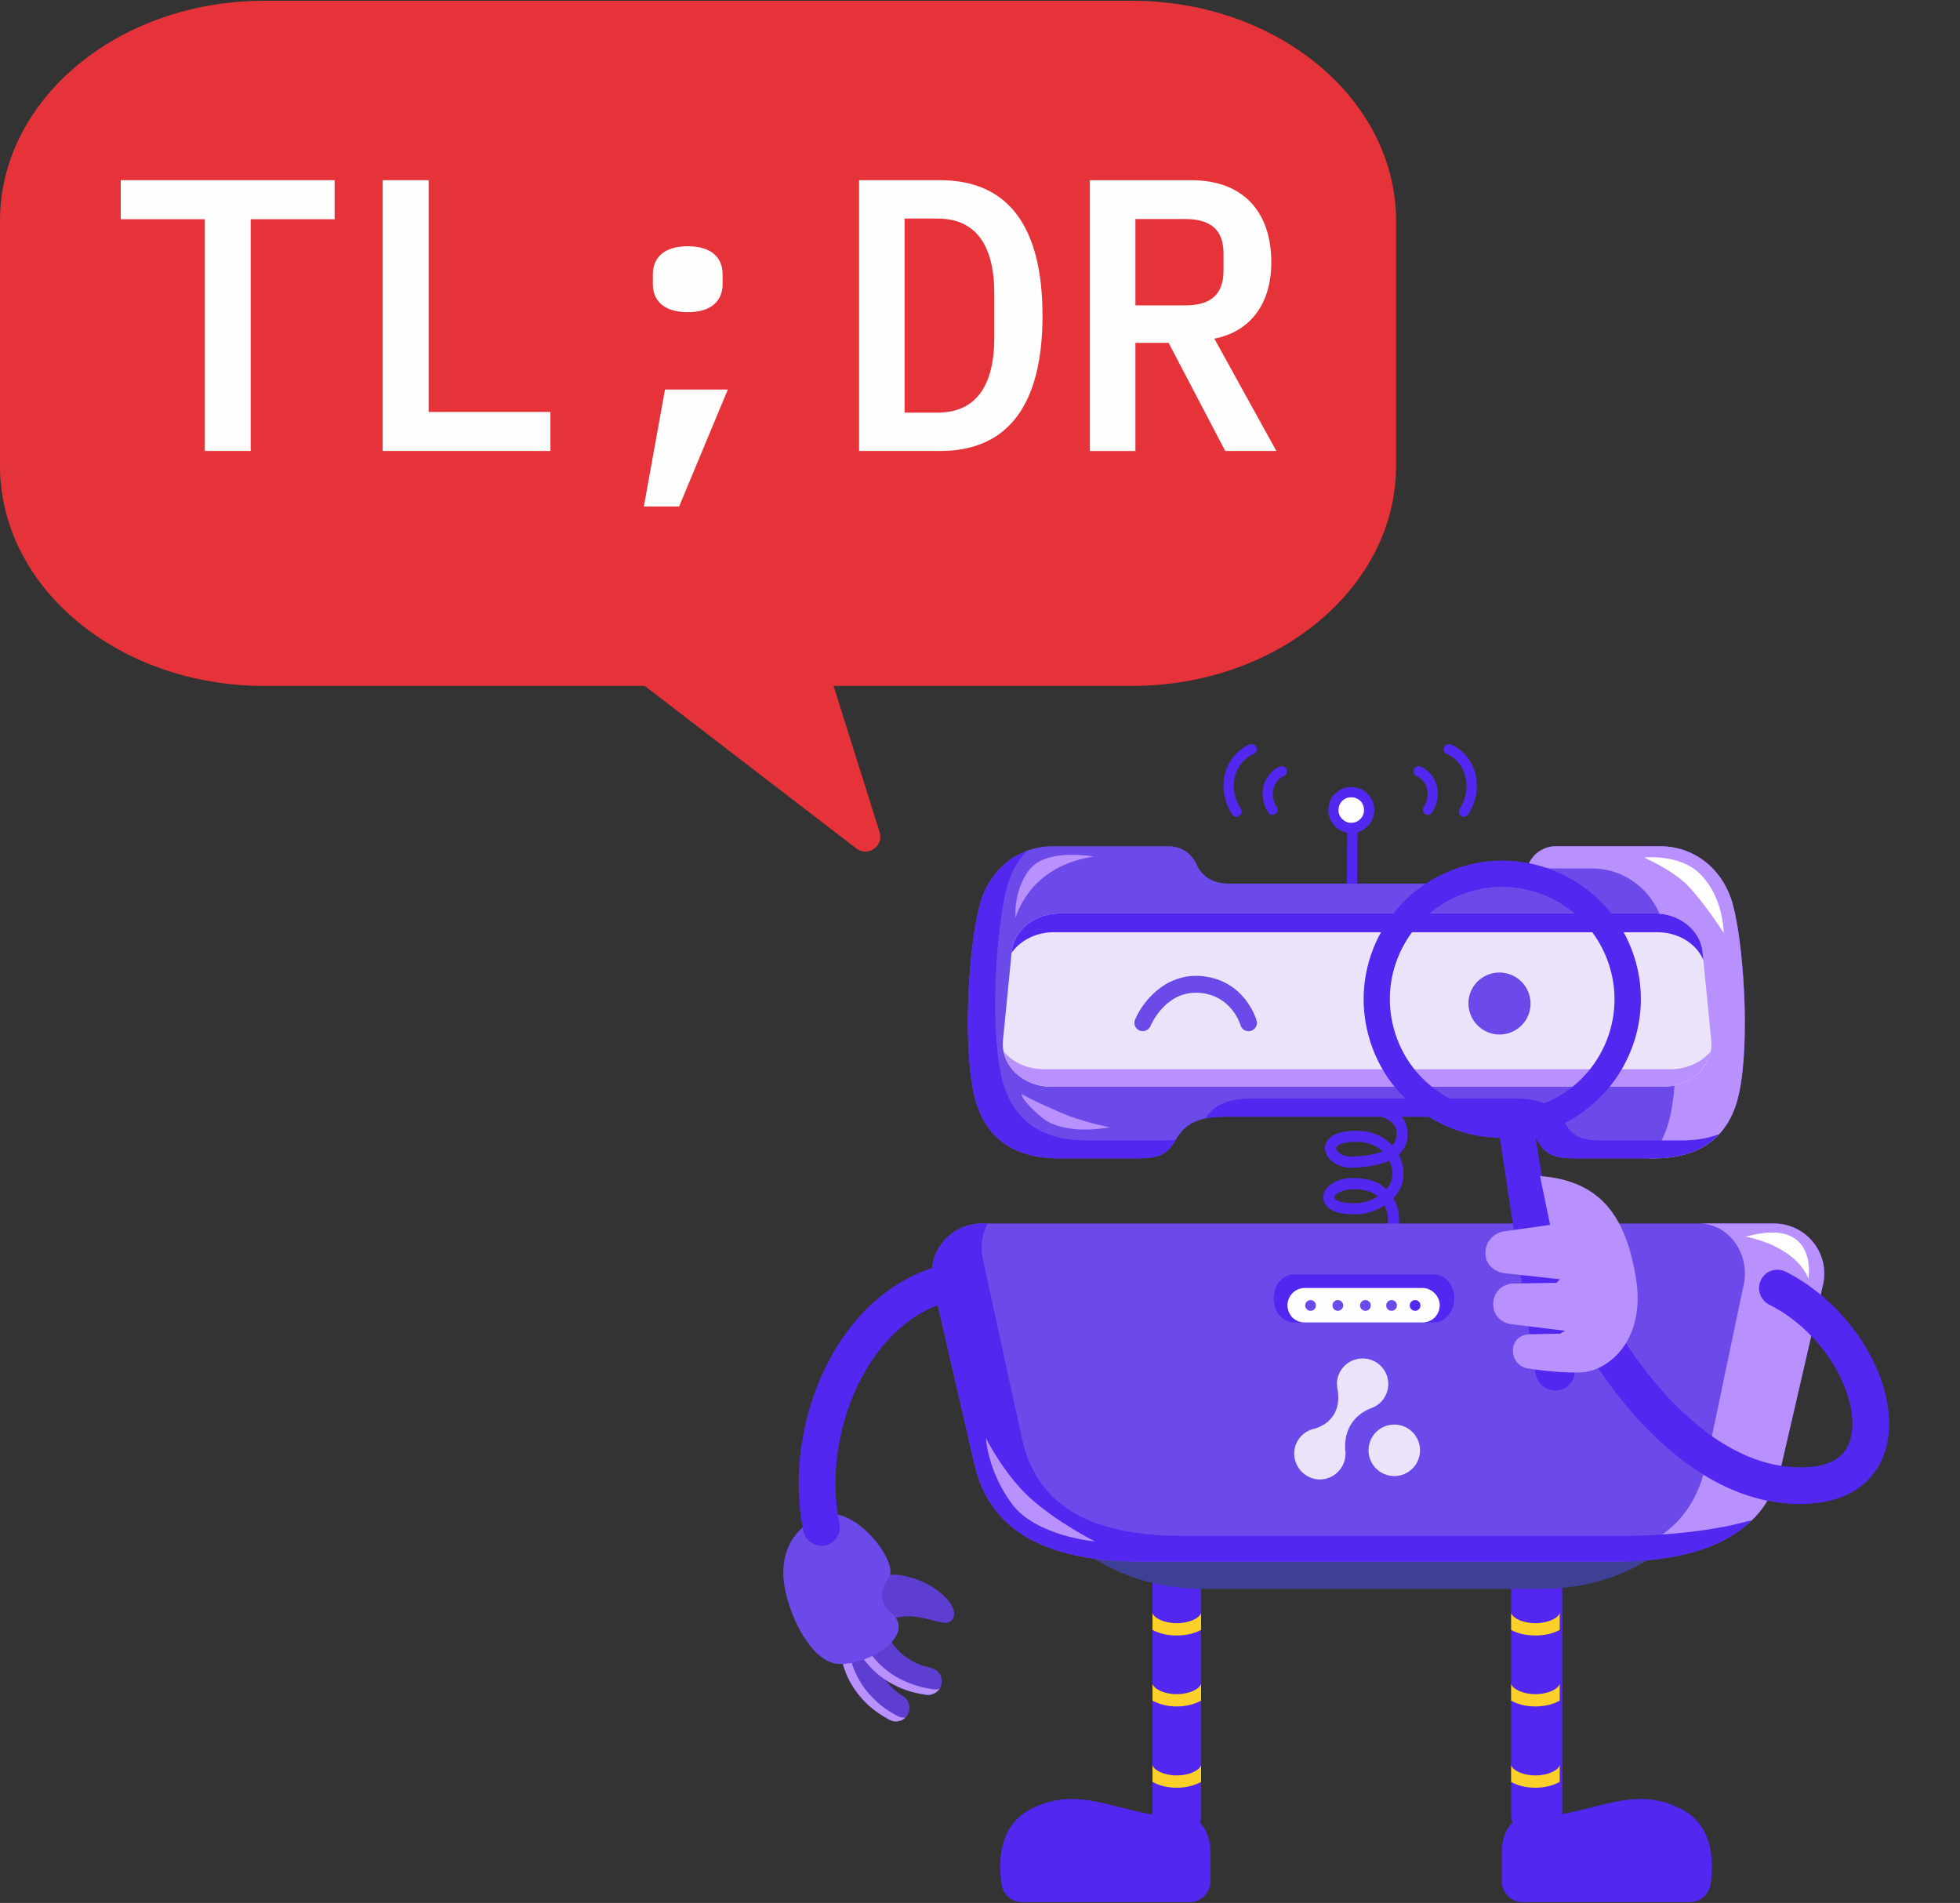 <svg xmlns:xodm="http://www.corel.com/coreldraw/odm/2003" xmlns="http://www.w3.org/2000/svg" xmlns:xlink="http://www.w3.org/1999/xlink" id="Layer_1" x="0px" y="0px" width="479px" height="465px" viewBox="0 0 479 465" xml:space="preserve"><rect x="0" y="0" width="479" height="465" fill="#333333" stroke="none"/><g id="Layer_x0020_1">	<path fill="#6C4AE9" d="M324.275,356.313c0-3.721,3.01-6.675,6.729-6.675c3.721,0,6.675,2.954,6.675,6.675  s-2.954,6.729-6.675,6.729C327.285,363.042,324.275,360.033,324.275,356.313z"></path>	<path fill="#6C4AE9" d="M332.537,339.516c-0.219-3.666,2.571-6.839,6.237-7.058c3.665-0.219,6.839,2.571,7.058,6.237  c0.055,0.602,0,1.203-0.109,1.805c0,0,0,0-0.055,0c-1.368,8.699,6.128,10.232,6.128,10.232l0,0c2.79,0.656,4.924,3.063,5.143,6.072  c0.219,3.666-2.571,6.784-6.237,7.003c-3.666,0.274-6.839-2.571-7.058-6.237c-0.055-0.438,0-0.875,0.055-1.313  c0.547-7.605-5.033-10.231-6.511-10.833c-0.109,0-0.219-0.055-0.328-0.109h-0.055l0,0  C334.452,344.439,332.701,342.197,332.537,339.516L332.537,339.516L332.537,339.516z"></path>	<path fill="#5227F0" d="M373.133,444.124c-4.76,0-6.128,5.198-6.128,8.371v7.167c0,2.846,2.298,5.144,5.144,5.144h40.814  c2.517,0,4.705-1.86,5.088-4.322c0.767-5.308,0.767-14.116-6.784-18.219C398.41,435.315,388.89,444.124,373.133,444.124  L373.133,444.124z"></path>	<path fill="#5227F0" d="M375.212,449.432c-3.282,0-5.909-2.626-5.909-5.909v-93.338l12.475,0.712v93.337  C381.777,447.517,378.495,449.432,375.212,449.432L375.212,449.432z"></path>	<path fill="#FBD028" d="M375.157,354.288c-2.024,0-3.994-0.273-5.854-0.657v24.293c0,2.845,2.299,5.143,5.144,5.143h1.587  c2.845,0,5.143-2.298,5.143-5.143v-24.402C379.206,354.015,377.182,354.288,375.157,354.288L375.157,354.288z"></path>	<path fill="#FBD028" d="M381.176,398.276v-4.104c-0.383,1.204-2.79,2.462-5.964,2.462c-3.118,0-5.525-1.258-5.909-2.462v4.104  c1.532,0.875,3.611,1.368,5.909,1.368S379.589,399.151,381.176,398.276z"></path>	<path fill="#FBD028" d="M381.176,415.564v-4.104c-0.383,1.259-2.79,2.518-5.964,2.518c-3.118,0-5.525-1.259-5.909-2.518v4.104  c1.532,0.876,3.611,1.423,5.909,1.423S379.589,416.44,381.176,415.564z"></path>	<path fill="#FBD028" d="M381.176,435.425v-4.103c-0.383,1.258-2.79,2.517-5.964,2.517c-3.118,0-5.525-1.259-5.909-2.517v4.103  c1.532,0.876,3.611,1.423,5.909,1.423S379.589,436.301,381.176,435.425z"></path>	<path fill="#5227F0" d="M289.697,444.124c4.761,0,6.129,5.198,6.129,8.371v7.167c0,2.846-2.299,5.144-5.144,5.144h-40.87  c-2.516,0-4.705-1.86-5.033-4.322c-0.82-5.308-0.766-14.116,6.785-18.219C264.421,435.315,273.941,444.124,289.697,444.124  L289.697,444.124z"></path>	<path fill="#5227F0" d="M287.564,449.432c3.282,0,5.963-2.626,5.963-5.909v-93.338h-11.872v93.338  C281.655,446.806,284.281,449.432,287.564,449.432L287.564,449.432z"></path>	<path fill="#FBD028" d="M287.674,354.288c2.023,0,3.994-0.273,5.854-0.657v24.293c0,2.845-2.297,5.143-5.143,5.143h-1.586  c-2.846,0-5.144-2.298-5.144-5.143v-24.402C283.625,354.015,285.649,354.288,287.674,354.288z"></path>	<path fill="#FBD028" d="M281.655,398.276v-4.104c0.383,1.204,2.79,2.462,5.909,2.462c3.173,0,5.58-1.258,5.963-2.462v4.104  c-1.586,0.875-3.666,1.368-5.963,1.368C285.266,399.645,283.242,399.151,281.655,398.276z"></path>	<path fill="#FBD028" d="M281.655,415.564v-4.104c0.383,1.259,2.79,2.518,5.909,2.518c3.173,0,5.58-1.259,5.963-2.518v4.104  c-1.586,0.876-3.666,1.423-5.963,1.423C285.266,416.987,283.242,416.44,281.655,415.564z"></path>	<path fill="#FBD028" d="M281.655,435.425v-4.103c0.383,1.258,2.79,2.517,5.909,2.517c3.173,0,5.58-1.259,5.963-2.517v4.103  c-1.586,0.876-3.666,1.423-5.963,1.423C285.266,436.848,283.242,436.301,281.655,435.425z"></path>	<path fill="#FEFEFE" d="M325.917,197.156c-0.438,2.407,1.148,4.65,3.557,5.088c2.407,0.438,4.65-1.149,5.088-3.556  c0.383-2.408-1.204-4.651-3.557-5.088C328.598,193.217,326.354,194.804,325.917,197.156z"></path>	<path fill="#5227F0" d="M329.474,203.503c1.422,0.219,2.845-0.109,3.993-0.985c1.259-0.821,2.079-2.134,2.298-3.611  c0.274-1.478-0.055-3.009-0.93-4.213c-0.875-1.258-2.134-2.024-3.611-2.298c-1.477-0.273-3.009,0.055-4.213,0.93  c-1.258,0.875-2.079,2.133-2.298,3.611c-0.273,1.477,0.055,3.009,0.931,4.213c0.82,1.258,2.134,2.079,3.61,2.353  C329.309,203.503,329.419,203.503,329.474,203.503z M330.677,194.858L330.677,194.858c0,0,0.055,0,0.109,0  c0.821,0.164,1.532,0.602,2.024,1.258c0.438,0.711,0.656,1.532,0.492,2.353c-0.109,0.821-0.602,1.532-1.258,2.024  c-0.712,0.493-1.532,0.657-2.353,0.547c-0.821-0.164-1.532-0.657-2.024-1.313c-0.492-0.711-0.657-1.532-0.492-2.353  c0.109-0.82,0.602-1.532,1.258-2.024C329.09,194.913,329.856,194.749,330.677,194.858z"></path>	<path fill="#5227F0" d="M330.239,217.837c0.055,0,0.109,0,0.164,0c0.711,0,1.259-0.547,1.259-1.258l0.109-14.116  c0-0.711-0.548-1.313-1.259-1.258c-0.656-0.055-1.259,0.547-1.259,1.204l-0.109,14.17  C329.145,217.181,329.638,217.728,330.239,217.837z"></path>	<path fill="#5227F0" d="M348.786,199.126c0.492,0.055,0.931-0.164,1.204-0.602c1.422-2.133,1.751-4.596,1.039-6.894  c-0.656-1.97-2.079-3.611-3.884-4.322c-0.657-0.273-1.368,0.055-1.642,0.711c-0.273,0.656,0.055,1.368,0.711,1.641  c1.095,0.438,2.024,1.478,2.407,2.736c0.547,1.586,0.273,3.283-0.711,4.814c-0.383,0.547-0.219,1.368,0.383,1.696  C348.458,199.017,348.622,199.071,348.786,199.126L348.786,199.126z"></path>	<path fill="#5227F0" d="M357.595,199.563c0.438,0.055,0.931-0.164,1.204-0.547c2.134-3.337,2.681-7.058,1.586-10.56  c-0.984-3.009-3.173-5.471-5.854-6.565c-0.656-0.219-1.368,0.055-1.642,0.711s0.055,1.368,0.711,1.641  c1.97,0.821,3.666,2.681,4.377,4.979c0.876,2.735,0.438,5.745-1.258,8.425c-0.383,0.602-0.219,1.368,0.383,1.751  C357.212,199.454,357.431,199.563,357.595,199.563L357.595,199.563z"></path>	<path fill="#5227F0" d="M311.145,199.126c-0.438,0.055-0.93-0.164-1.203-0.602c-1.423-2.133-1.751-4.596-1.04-6.894  c0.657-1.97,2.134-3.611,3.885-4.322c0.656-0.273,1.368,0.055,1.642,0.711c0.273,0.656-0.055,1.368-0.712,1.641  c-1.094,0.438-2.023,1.478-2.407,2.736c-0.492,1.586-0.273,3.283,0.712,4.814c0.383,0.547,0.219,1.368-0.384,1.696  C311.473,199.017,311.309,199.071,311.145,199.126L311.145,199.126z"></path>	<path fill="#5227F0" d="M302.336,199.563c-0.438,0.055-0.93-0.164-1.203-0.547c-2.134-3.337-2.681-7.058-1.587-10.56  c0.984-3.009,3.173-5.471,5.909-6.565c0.602-0.219,1.367,0.055,1.586,0.711c0.274,0.657-0.055,1.368-0.656,1.641  c-2.024,0.821-3.666,2.681-4.432,4.979c-0.875,2.735-0.438,5.745,1.313,8.425c0.328,0.602,0.164,1.368-0.383,1.751  C302.719,199.454,302.555,199.563,302.336,199.563z"></path>	<path fill="#5227F0" d="M340.196,301.874c0.603,0,1.095-0.328,1.313-0.93c0.055-0.164,1.642-4.87-1.696-9.191  c-0.492-0.603-1.313-0.712-1.915-0.274c-0.602,0.493-0.711,1.313-0.273,1.916c2.462,3.228,1.313,6.619,1.313,6.674  c-0.273,0.712,0.109,1.478,0.82,1.751C339.923,301.874,340.087,301.874,340.196,301.874L340.196,301.874z"></path>	<path fill="#5227F0" d="M330.786,296.731c0.328,0,0.602,0,0.931,0c2.735-0.109,5.689-1.259,7.878-3.118  c0.547-0.438,0.656-1.259,0.219-1.86c-0.383-0.493-0.875-1.04-1.422-1.532c-1.532-1.422-4.104-2.243-7.059-2.353  c-3.392-0.164-6.291,1.04-7.495,3.009c-0.602,1.095-0.656,2.299,0,3.338C324.549,295.363,326.3,296.731,330.786,296.731z   M336.695,292.354L336.695,292.354c-1.532,0.985-3.338,1.587-5.033,1.642c-3.721,0.164-5.198-0.711-5.526-1.204  c0-0.055-0.109-0.219,0.055-0.492c0.438-0.767,2.188-1.806,5.088-1.696c2.243,0.055,4.213,0.656,5.308,1.642  C336.641,292.3,336.641,292.3,336.695,292.354L336.695,292.354z"></path>	<path fill="#5227F0" d="M338.72,293.941c0.328,0,0.602-0.109,0.875-0.328c1.313-1.04,2.298-2.354,2.79-3.666  c1.149-2.682,0.657-6.183-1.203-8.918c-0.438-0.656-1.259-0.766-1.915-0.383c-0.602,0.438-0.766,1.313-0.328,1.914  c1.367,1.971,1.751,4.486,0.93,6.402c-0.328,0.875-1.039,1.75-2.024,2.57c-0.547,0.493-0.656,1.313-0.164,1.916  C337.953,293.777,338.337,293.941,338.72,293.941L338.72,293.941z"></path>	<path fill="#5227F0" d="M330.239,285.352c0.109,0,0.273,0,0.438,0c2.954-0.164,7.222-0.547,10.122-2.407  c0.328-0.22,0.547-0.548,0.602-0.876c0.055-0.383,0-0.766-0.219-1.039c-1.313-1.86-4.377-4.979-10.45-4.705  c-4.322,0.164-5.964,1.586-6.565,2.735c-0.547,1.095-0.492,2.407,0.273,3.501C325.479,284.258,327.832,285.352,330.239,285.352z   M337.898,281.357L337.898,281.357c-1.75,0.711-4.213,1.094-7.386,1.258c-1.86,0.109-3.282-0.711-3.775-1.477  c-0.328-0.492-0.219-0.711-0.164-0.82c0.273-0.492,1.587-1.204,4.268-1.313C333.74,278.896,336.203,279.716,337.898,281.357z"></path>	<path fill="#5227F0" d="M340.032,283.163c0.273,0,0.548-0.055,0.767-0.219c2.298-1.478,3.446-3.775,3.173-6.565  c-0.547-7.223-12.091-7.332-12.748-7.332l0,0c-0.766,0-1.367,0.603-1.367,1.368c0,0.767,0.602,1.368,1.367,1.368l0,0  c0.109,0,9.685,0.109,10.067,4.814c0.164,1.805-0.492,3.118-1.97,4.049c-0.656,0.383-0.82,1.258-0.438,1.859  C339.157,282.944,339.595,283.163,340.032,283.163z"></path>	<path fill="#3E4095" d="M254.573,367.364l-0.165,1.204c0,0,11.928,19.695,39.83,19.695c1.916,0,3.83,0,5.636,0  c17.727,0,29.271,0,34.141,0c1.75,0,2.681,0,2.681,0c4.049,0,12.639,0,25.604,0c4.268,0,8.973,0,14.171,0  c27.902,0,39.775-19.695,39.775-19.695l-0.109-0.985c-2.627,0.164-5.472,0.219-8.426,0.219c-21.885,0-46.778,0-62.59,0  c-9.794,0-16.086,0-16.086,0c-15.812,0-40.705,0-62.535,0C262.178,367.802,258.238,367.638,254.573,367.364z"></path>	<path fill="#6C4AE9" d="M240.02,298.975c-7.933,0-13.787,7.276-11.981,14.99c0.055,0.22,0.109,0.438,0.109,0.657  c0.656,2.845,1.368,5.909,2.134,9.082c3.009,13.131,6.401,27.794,7.878,34.14c2.571,11.053,10.176,21.01,31.459,23.308  c2.954,0.273,6.182,0.438,9.684,0.438c17.781,0,38.024,0,50.937,0c0,0,5.088,0,13.076,0c12.857,0,33.101,0,50.882,0  c2.462,0,4.76-0.055,6.894-0.219c23.416-1.642,31.568-11.981,34.304-23.526c1.478-6.291,4.814-20.79,7.824-33.866  c0.711-3.173,1.422-6.237,2.079-9.082c0.055-0.328,0.164-0.602,0.219-0.93c1.751-7.714-4.104-14.991-11.982-14.991h-90.219h-13.076  H240.02L240.02,298.975z"></path>	<path fill="#B891FF" d="M443.219,323.978c-3.01,13.076-6.347,27.575-7.824,33.866c-0.438,1.752-0.984,3.502-1.695,5.198  c-6.784,17.452-24.621,13.186-26.699,14.225c-0.274-0.711-0.603-1.423-0.985-2.134c6.401-4.432,9.465-10.668,10.888-17.289  c1.368-6.291,4.377-20.79,7.112-33.866c0.657-3.173,1.313-6.237,1.915-9.082c0.055-0.328,0.164-0.602,0.219-0.931  c1.587-7.714-3.721-14.99-10.942-14.99h18.329c7.878,0,13.732,7.276,11.981,14.99c-0.055,0.329-0.164,0.603-0.219,0.931  C444.641,317.74,443.93,320.805,443.219,323.978L443.219,323.978z"></path>	<path fill="#5227F0" d="M311.254,317.303c0-3.282,2.243-5.908,4.979-5.908h34.194c1.368,0,2.626,0.656,3.502,1.695  c0.93,1.095,1.477,2.572,1.477,4.213c0,3.229-2.243,5.854-4.979,5.854h-34.194c-1.368,0-2.627-0.657-3.502-1.696  C311.802,320.367,311.254,318.89,311.254,317.303L311.254,317.303z"></path>	<path fill="#FEFEFE" d="M314.646,318.944c0-2.298,1.86-4.213,4.213-4.213h28.778c1.148,0,2.188,0.493,2.954,1.259  s1.259,1.805,1.259,2.954c0,2.353-1.86,4.213-4.213,4.213h-28.778c-1.149,0-2.188-0.438-3.01-1.204  C315.139,321.188,314.646,320.148,314.646,318.944L314.646,318.944z"></path>	<path fill="#6C4AE9" d="M320.281,317.686c-0.711,0-1.313,0.602-1.313,1.313s0.602,1.313,1.313,1.313  c0.767,0,1.313-0.602,1.313-1.313S321.048,317.686,320.281,317.686z"></path>	<path fill="#6C4AE9" d="M326.956,317.686c-0.766,0-1.313,0.602-1.313,1.313s0.547,1.313,1.313,1.313  c0.712,0,1.313-0.602,1.313-1.313S327.668,317.686,326.956,317.686z"></path>	<path fill="#6C4AE9" d="M333.686,317.686c-0.711,0-1.313,0.602-1.313,1.313s0.602,1.313,1.313,1.313  c0.767,0,1.313-0.602,1.313-1.313S334.452,317.686,333.686,317.686z"></path>	<path fill="#6C4AE9" d="M340.087,317.686c-0.766,0-1.313,0.602-1.313,1.313s0.547,1.313,1.313,1.313  c0.712,0,1.313-0.602,1.313-1.313S340.799,317.686,340.087,317.686z"></path>	<path fill="#5227F0" d="M345.832,317.686c-0.711,0-1.313,0.602-1.313,1.313s0.603,1.313,1.313,1.313s1.313-0.602,1.313-1.313  S346.543,317.686,345.832,317.686z"></path>	<path fill="#6C4AE9" d="M239.473,220.956c2.571-9.247,10.066-14.17,17.672-14.17h28.56c2.845,0,5.472,1.696,6.675,4.322  c1.039,2.407,3.338,4.814,8.042,4.814c8.152,0,57.393,0,65.107,0c4.705,0,6.948-2.407,8.042-4.814  c1.204-2.626,3.775-4.322,6.676-4.322h25.55c7.659,0,15.101,4.924,17.672,14.17c2.571,9.301,4.322,33.21,1.532,46.231  c-2.791,13.021-12.529,15.866-20.736,15.866c-8.151,0-15.045,0-19.039,0s-6.894-0.274-8.973-3.502  c-2.024-3.228-3.721-6.675-12.584-6.675c-6.839,0-57.064,0-64.396,0c-8.809,0-10.56,3.447-12.583,6.675  c-2.08,3.228-4.979,3.502-8.974,3.502c-3.938,0-10.833,0-19.04,0c-8.206,0-17.891-2.845-20.68-15.866  C235.15,254.166,236.901,230.257,239.473,220.956L239.473,220.956z"></path>	<path fill="#B891FF" d="M408.203,272.604c2.79-13.076,1.095-36.984-1.532-46.231c-2.571-9.301-10.012-14.17-17.672-14.17h-16.03  c0.219-0.383,0.438-0.711,0.602-1.094c1.204-2.626,3.775-4.322,6.675-4.322h25.551c7.659,0,15.101,4.924,17.672,14.17  c2.571,9.301,4.322,33.21,1.532,46.231c-2.791,13.021-12.529,15.866-20.736,15.866c-0.492,0-0.93,0-1.422,0  C405.249,280.701,407.164,277.309,408.203,272.604z"></path>	<path fill="#FFFFFF" d="M421.279,228.014c0,0-4.158-6.565-8.426-11.216c-2.626-2.791-6.183-4.924-11.052-7.277  c0,0,8.535-0.875,13.459,3.83C417.723,215.704,420.842,220.245,421.279,228.014z"></path>	<path fill="#B891FF" d="M248.172,224.184c3.064-8.589,10.066-13.514,19.094-14.881c0,0-9.629-1.806-14.443,1.97  C250.36,213.187,247.844,218.439,248.172,224.184L248.172,224.184z"></path>	<path fill="#FFFFFF" d="M426.586,302.203c0,0,4.65,0.711,8.973,3.337c2.627,1.532,5.089,3.774,6.401,6.894  c0,0,1.149-6.729-3.337-9.793C436.38,301.108,432.659,300.506,426.586,302.203z"></path>	<path fill="#5227F0" d="M240.02,298.975h1.368c-1.368,2.517-1.86,5.525-1.204,8.645c0.055,0.219,0.109,0.438,0.164,0.656  c0.602,2.846,1.259,5.964,1.97,9.137c2.845,13.076,6.019,27.739,7.44,34.086c2.463,11.105,9.63,21.009,29.709,23.307  c2.79,0.328,5.854,0.492,9.191,0.492h48.037c0,0,4.814,0,12.31,0h48.092c2.571,0,18.383-0.164,30.967-3.83  c-5.252,5.198-13.623,8.973-26.973,9.903c-2.134,0.164-4.432,0.219-6.894,0.219h-50.882c-7.988,0-13.076,0-13.076,0h-50.937  c-3.502,0-6.729-0.164-9.684-0.438c-21.283-2.298-28.889-12.255-31.459-23.308c-1.478-6.346-4.87-21.009-7.878-34.14  c-0.766-3.173-1.478-6.237-2.134-9.082c0-0.219-0.055-0.438-0.109-0.657C226.232,306.251,232.086,298.975,240.02,298.975  L240.02,298.975z"></path>	<path fill="#EBE3FA" d="M256.926,265.546h149.472c6.948,0,12.365-5.198,11.818-11.271l-2.134-21.611  c-0.493-5.362-5.636-9.465-11.764-9.465H259.06c-6.183,0-11.325,4.103-11.817,9.465l-2.135,21.611  C244.561,260.348,249.977,265.546,256.926,265.546z"></path>	<path fill="#B891FF" d="M255.175,261.278h152.974c4.104,0,7.715-1.696,9.902-4.322c-0.984,4.814-5.744,8.59-11.653,8.59H256.926  c-5.909,0-10.669-3.775-11.654-8.59C247.461,259.582,251.071,261.278,255.175,261.278z"></path>	<path fill="#5227F0" d="M416.082,232.664l0.219,1.97c-1.696-4.049-6.128-6.839-11.325-6.839H257.527  c-4.377,0-8.207,2.024-10.34,5.088l0.055-0.219c0.492-5.362,5.635-9.465,11.817-9.465h145.259  C410.446,223.199,415.589,227.302,416.082,232.664z"></path>	<path fill="#6C4AE9" d="M279.248,251.978c0.82,0,1.586-0.493,1.915-1.259c0.164-0.383,3.829-8.863,12.146-8.098  c7.77,0.712,9.849,7.824,9.849,7.879c0.328,1.094,1.422,1.696,2.517,1.423c1.094-0.329,1.751-1.423,1.422-2.517  c-0.109-0.438-2.899-9.903-13.404-10.889c-9.082-0.82-14.662,6.621-16.304,10.67c-0.438,1.039,0.055,2.188,1.095,2.625  C278.756,251.923,279.029,251.978,279.248,251.978L279.248,251.978z"></path>	<path fill="#B891FF" d="M267.594,376.665c0,0-14.389-1.204-20.352-9.246c-5.909-8.043-6.293-15.976-6.293-15.976  s4.322,8.59,10.506,14.334C258.129,371.905,267.594,376.665,267.594,376.665L267.594,376.665z"></path>	<path fill="#5227F0" d="M305.947,268.445c7.331,0,57.557,0,64.396,0c8.863,0,10.56,3.502,12.584,6.729  c2.079,3.228,4.979,3.502,8.973,3.502s10.888,0,19.039,0c3.01,0,6.183-0.384,9.191-1.532c-4.321,4.65-10.395,5.909-15.866,5.909  c-8.151,0-15.045,0-19.039,0s-6.894-0.274-8.973-3.502c-2.024-3.228-3.721-6.675-12.584-6.675c-6.839,0-57.064,0-64.396,0  c-1.915,0-3.446,0.164-4.76,0.492C296.264,270.743,298.78,268.445,305.947,268.445L305.947,268.445z"></path>	<path fill="#5227F0" d="M239.473,220.956c1.86-6.675,6.292-11.052,11.435-13.021c-2.079,2.243-3.774,5.088-4.76,8.59  c-2.571,9.301-4.322,33.21-1.478,46.231c2.791,13.021,12.475,15.921,20.682,15.921c8.152,0,15.1,0,19.039,0  c1.039,0,2.024-0.055,2.955-0.109c-0.219,0.328-0.438,0.656-0.656,0.984c-2.08,3.228-4.979,3.502-8.974,3.502  c-3.938,0-10.833,0-19.04,0c-8.206,0-17.891-2.845-20.68-15.866C235.15,254.166,236.901,230.257,239.473,220.956L239.473,220.956z"></path>	<path fill="#B891FF" d="M271.26,275.449c0,0-6.564-1.149-12.364-3.721c-4.104-1.86-5.198-2.189-9.247-4.377  c0,0-0.109,1.531,5.144,5.854C257.418,275.449,263.491,276.871,271.26,275.449z"></path>	<path fill="#5227F0" d="M374.774,275.229l10.067,58.87c0.438,2.462-1.095,4.869-3.502,5.525c-0.164,0.055-0.383,0.055-0.547,0.109  c-1.313,0.164-2.572-0.164-3.611-0.93s-1.751-1.915-1.915-3.229l-8.973-59.143C369.522,276.871,372.367,276.379,374.774,275.229z"></path>	<path fill="#5227F0" d="M365.638,278.02c3.446,0.164,6.948-0.219,10.396-1.148c18-4.924,28.668-23.58,23.799-41.581  c-4.924-18.055-23.58-28.723-41.635-23.799c-18.001,4.924-28.669,23.581-23.745,41.581c2.353,8.754,7.987,16.03,15.866,20.517  C355.078,276.324,360.33,277.801,365.638,278.02z M368.264,216.743L368.264,216.743c11.653,0.492,22.104,8.425,25.331,20.243  c3.994,14.553-4.65,29.709-19.258,33.647c-7.058,1.97-14.499,0.985-20.846-2.626c-6.346-3.666-10.942-9.574-12.856-16.633  c-3.994-14.607,4.65-29.708,19.258-33.702C362.684,216.907,365.528,216.634,368.264,216.743z M338.117,252.087L338.117,252.087  L338.117,252.087L338.117,252.087z"></path>	<path fill="#6C4AE9" d="M358.963,243.935c-0.656,4.104,2.079,8.043,6.237,8.754c4.103,0.712,8.042-2.079,8.754-6.183  c0.656-4.158-2.079-8.043-6.237-8.754C363.613,237.041,359.674,239.776,358.963,243.935z"></path>	<path fill="#5E3ED1" d="M215.837,386.514c0.492-1.149,1.696-1.861,2.954-1.752c2.462,0.22,6.729,1.095,10.614,4.104  c5.799,4.486,3.884,8.098,1.149,7.66c-2.353-0.383-7.112-2.353-11.216-1.313c-1.368,0.328-2.736-0.329-3.337-1.588  C215.181,391.984,214.579,389.522,215.837,386.514z"></path>	<path fill="#5E3ED1" d="M227.217,393.188c-3.337-3.61-8.59-1.914-10.942-2.57c-0.711-0.165-1.04,1.586-0.273,3.008  c0.602,1.259,1.97,1.916,3.337,1.588c3.501-0.876,7.496,0.438,10.067,1.094C228.968,395.377,228.257,394.337,227.217,393.188z"></path>	<path fill="#5E3ED1" d="M217.314,400.191C217.26,400.082,217.314,400.137,217.314,400.191s0.055,0.055,0.055,0.109  c0.055,0.109,0.109,0.219,0.164,0.328c0.109,0.219,0.219,0.438,0.383,0.656c0.274,0.438,0.602,0.875,0.93,1.258  c0.711,0.821,1.478,1.588,2.353,2.244c0.93,0.602,1.86,1.258,2.955,1.695c1.04,0.492,2.188,0.767,3.337,1.095l0.164,0.055  c1.806,0.438,2.845,2.243,2.407,4.049c-0.438,1.642-2.079,2.681-3.72,2.462c-1.586-0.273-3.173-0.547-4.705-1.094  c-1.532-0.493-3.064-1.259-4.486-2.08c-1.423-0.875-2.791-1.914-3.994-3.118c-0.602-0.602-1.149-1.259-1.696-1.915  c-0.274-0.383-0.547-0.711-0.766-1.094c-0.164-0.164-0.273-0.383-0.383-0.602l-0.219-0.328c-0.055-0.109-0.109-0.22-0.219-0.438  c-0.93-2.079,0-4.486,2.079-5.362C213.977,397.182,216.384,398.111,217.314,400.191L217.314,400.191z"></path>	<path fill="#5E3ED1" d="M213.704,404.021C213.704,403.912,213.704,404.021,213.704,404.021c0,0.055,0,0.109,0,0.164  c0,0.109,0.055,0.219,0.055,0.328c0,0.219,0.109,0.492,0.109,0.711c0.109,0.547,0.273,1.039,0.438,1.531  c0.383,1.04,0.875,2.025,1.478,2.955c0.602,0.875,1.313,1.805,2.134,2.571c0.82,0.821,1.75,1.532,2.735,2.188l0.219,0.109  c1.478,1.094,1.86,3.119,0.821,4.65c-0.985,1.423-2.9,1.806-4.377,0.984c-1.368-0.766-2.735-1.586-3.994-2.625  c-1.313-0.985-2.462-2.244-3.501-3.502c-1.04-1.313-1.915-2.736-2.681-4.322c-0.328-0.766-0.657-1.532-0.93-2.408  c-0.109-0.383-0.219-0.82-0.328-1.258c-0.055-0.219-0.109-0.438-0.164-0.711l-0.055-0.383c-0.055-0.109-0.055-0.219-0.055-0.492  c-0.165-2.244,1.532-4.158,3.775-4.322C211.625,400.082,213.594,401.777,213.704,404.021L213.704,404.021z"></path>	<path fill="#B891FF" d="M228.038,412.775c-1.587-0.22-3.173-0.548-4.706-1.095c-1.532-0.493-3.063-1.204-4.486-2.024  c-1.422-0.875-2.735-1.915-3.994-3.119c-0.602-0.602-1.149-1.258-1.696-1.914c-0.273-0.383-0.547-0.711-0.766-1.095  c-0.165-0.219-0.274-0.383-0.383-0.602l-0.219-0.328c-0.055-0.11-0.109-0.22-0.219-0.438c-0.602-1.422-0.383-2.954,0.492-4.104  c-0.055,0-0.109,0.055-0.109,0.055c-2.079,0.876-3.009,3.283-2.079,5.362c0.109,0.219,0.164,0.329,0.219,0.438l0.219,0.328  c0.109,0.219,0.219,0.438,0.383,0.602c0.219,0.383,0.492,0.711,0.766,1.094c0.547,0.656,1.094,1.313,1.696,1.915  c1.204,1.204,2.572,2.243,3.994,3.118c1.422,0.821,2.954,1.587,4.486,2.08c1.532,0.547,3.119,0.82,4.705,1.094  c1.313,0.164,2.571-0.438,3.283-1.478C229.132,412.83,228.585,412.885,228.038,412.775L228.038,412.775z"></path>	<path fill="#B891FF" d="M219.284,419.285c-1.368-0.766-2.791-1.586-4.049-2.626s-2.407-2.243-3.501-3.501  c-1.04-1.313-1.915-2.791-2.626-4.322c-0.383-0.767-0.657-1.587-0.93-2.408c-0.164-0.438-0.273-0.82-0.383-1.258  c-0.055-0.219-0.109-0.492-0.109-0.711l-0.109-0.383c0-0.109,0-0.22-0.055-0.493c-0.055-1.313,0.493-2.462,1.368-3.282  c-1.969,0.383-3.447,2.133-3.283,4.213c0,0.273,0,0.383,0.055,0.492l0.055,0.383c0.055,0.273,0.109,0.492,0.164,0.711  c0.109,0.438,0.219,0.875,0.328,1.259c0.273,0.875,0.602,1.642,0.93,2.407c0.766,1.586,1.641,3.009,2.681,4.322  c1.04,1.258,2.188,2.517,3.501,3.502c1.259,1.039,2.626,1.859,3.994,2.625c1.313,0.767,2.955,0.493,3.994-0.547  C220.652,419.777,219.94,419.668,219.284,419.285z"></path>	<path fill="#6C4AE9" d="M201.722,370.264c7.386-2.298,18.219,11.709,15.483,15.319c-2.079,2.79-2.571,5.909,0.656,8.59  c6.347,5.362-5.745,12.967-13.13,12.419c-7.332-0.602-13.569-15.1-13.295-22.76C191.709,376.117,196.196,372.015,201.722,370.264  L201.722,370.264z"></path>	<path fill="#5227F0" d="M200.737,377.705c0.328,0,0.657,0,0.93-0.055c2.462-0.548,3.994-2.9,3.501-5.308  c-4.541-21.61,6.894-50.226,28.396-54.712c2.407-0.547,3.994-2.899,3.447-5.307c-0.493-2.407-2.845-3.994-5.307-3.502  c-26.863,5.636-40.815,39.119-35.344,65.326C196.797,376.282,198.658,377.705,200.737,377.705L200.737,377.705z"></path>	<path fill="#6C4AE9" d="M321.431,358.336c0-3.446,2.79-6.291,6.292-6.291c3.501,0,6.347,2.845,6.347,6.291  c0,3.502-2.846,6.348-6.347,6.348C324.221,364.684,321.431,361.838,321.431,358.336z"></path>	<path fill="#6C4AE9" d="M329.199,342.525c-0.219-3.447,2.408-6.402,5.854-6.621c3.447-0.219,6.456,2.408,6.62,5.854  c0.055,0.603,0,1.149-0.109,1.696l0,0c-1.313,8.207,5.745,9.629,5.745,9.629l0,0c2.626,0.602,4.65,2.9,4.814,5.69  c0.219,3.446-2.407,6.456-5.854,6.675c-3.446,0.219-6.401-2.462-6.62-5.908c-0.055-0.438,0-0.821,0.055-1.26  c0.492-7.166-4.76-9.629-6.183-10.176c-0.055,0-0.164-0.055-0.273-0.109l0,0l0,0C331.005,347.176,329.363,345.097,329.199,342.525  L329.199,342.525L329.199,342.525z"></path>	<path fill="#5227F0" d="M439.936,367.528c0.821,0,1.587-0.055,2.407-0.109c10.177-0.603,17.07-6.019,18.876-14.827  c2.954-14.443-8.426-33.593-24.839-41.854c-2.243-1.095-4.924-0.22-6.019,2.023c-1.094,2.188-0.219,4.869,1.97,6.019  c13.842,6.894,22.049,22.65,20.079,32.062c-0.93,4.76-4.432,7.275-10.614,7.659c-27.191,1.642-46.888-34.249-47.052-34.578  c-1.204-2.188-3.885-3.009-6.073-1.86c-2.188,1.204-3.009,3.885-1.86,6.073C387.687,329.777,408.313,367.528,439.936,367.528z"></path>	<path fill="#B891FF" d="M376.361,287.376l2.462,11.927l-11.216,1.587c-2.736,0.383-4.76,2.79-4.596,5.581  c0.109,2.734,2.462,4.541,5.197,4.705l13.021,1.422l-0.876,0.875l-10.887,0.164c-3.01,0.384-4.925,2.846-4.487,5.854  c0.329,2.462,2.463,3.994,4.925,4.158l12.583,1.532l-1.203,0.711l-7.879,0.164c-2.353,0.273-3.829,1.97-3.665,4.377  c0.164,2.024,1.695,3.721,3.774,3.994c3.338,0.492,8.535,1.094,12.748,0.93c6.784-0.219,15.976-7.823,13.568-22.869  C397.425,297.497,391.406,288.524,376.361,287.376L376.361,287.376z"></path>	<path fill="#E6333A" d="M276.621,0.194H64.56C28.888,0.194,0,24.268,0,53.976v59.854c0,29.708,28.888,53.782,64.56,53.782h212.062  c35.618,0,64.561-24.073,64.561-53.782V53.976C341.182,24.268,312.239,0.194,276.621,0.194z"></path>	<path fill="#E6333A" d="M202.597,164.056l12.365,39.283c1.094,3.392-2.845,6.127-5.69,3.994l-56.189-43.167L202.597,164.056  L202.597,164.056L202.597,164.056z"></path>	<g id="_2843952907696">		<path fill="#FEFEFE" stroke="#FEFEFE" stroke-width="0.73" stroke-miterlimit="22.926" d="M81.411,53.21v-8.809H29.873v8.809   h20.517v56.626h10.505V53.21H81.411z M134.153,109.836v-8.809H104.39V44.401H93.885v65.435H134.153z M168.074,75.916   c5.909,0,8.152-2.9,8.152-6.456v-2.462c0-3.556-2.243-6.456-8.152-6.456c-5.909,0-8.152,2.9-8.152,6.456v2.462   C159.922,73.016,162.165,75.916,168.074,75.916L168.074,75.916z M157.788,123.405h7.933l11.599-27.849h-14.499L157.788,123.405   L157.788,123.405z"></path>		<path fill="#FEFEFE" stroke="#FEFEFE" stroke-width="0.73" stroke-miterlimit="22.926" d="M210.312,109.836h19.477   c16.578,0,24.62-11.435,24.62-32.717s-8.042-32.718-24.62-32.718h-19.477V109.836z M220.707,101.192V53.046h8.426   c9.574,0,14.225,6.729,14.225,18.657v10.833c0,11.927-4.651,18.657-14.225,18.657H220.707z M277.114,83.411h8.699l13.842,26.425   h11.653l-15.1-27.355c9.082-1.532,14.115-8.426,14.115-18.383c0-12.201-6.784-19.696-19.148-19.696h-24.457v65.435h10.396V83.411z    M277.114,74.985v-21.83h12.528c6.566,0,9.739,2.9,9.739,8.863v4.049c0,6.018-3.173,8.918-9.739,8.918H277.114z"></path>	</g>	<g id="_2460251044960">		<circle fill="#EBE3FA" cx="340.744" cy="354.397" r="6.292"></circle>		<path fill="#EBE3FA" d="M339.267,338.586c0.219-3.447-2.407-6.401-5.854-6.62c-3.501-0.22-6.456,2.407-6.675,5.854   c0,0.602,0,1.148,0.164,1.695l0,0c1.313,8.207-5.799,9.629-5.799,9.629l0,0c-2.626,0.603-4.65,2.9-4.814,5.69   c-0.165,3.446,2.462,6.456,5.908,6.675c3.447,0.164,6.401-2.462,6.62-5.908c0.055-0.438,0-0.876-0.055-1.259   c-0.492-7.167,4.76-9.63,6.128-10.177c0.109,0,0.219-0.055,0.328-0.109l0,0l0,0C337.461,343.236,339.103,341.103,339.267,338.586   L339.267,338.586L339.267,338.586z"></path>	</g></g></svg>